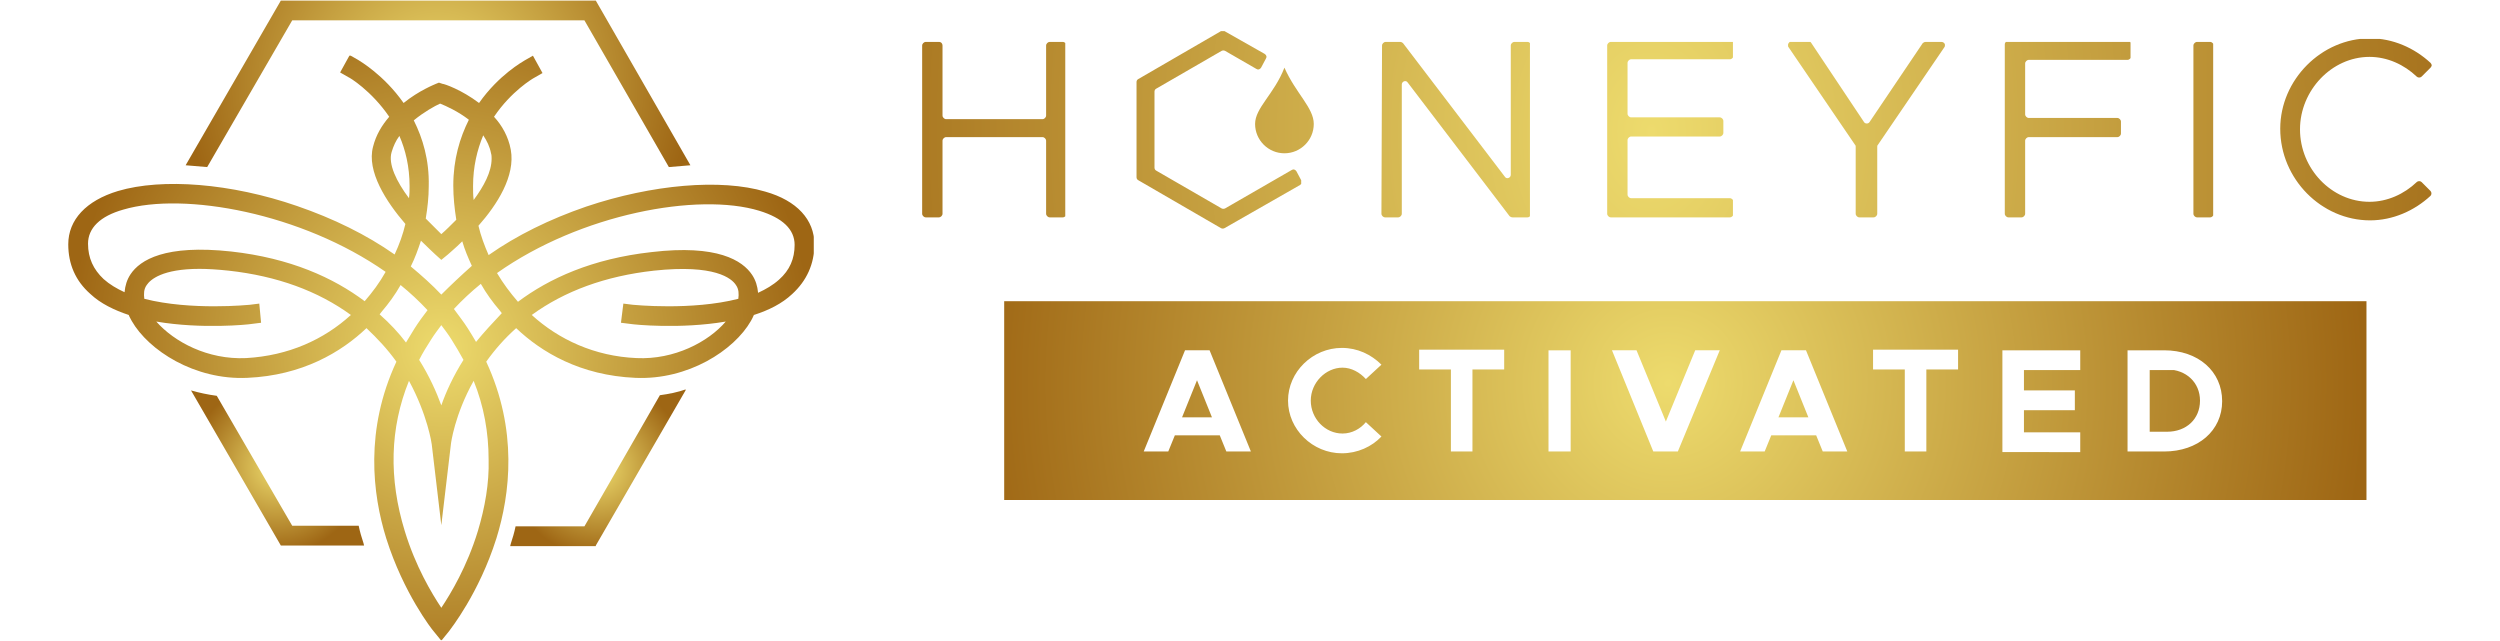 <?xml version="1.0" encoding="utf-8"?>
<!-- Generator: Adobe Illustrator 28.0.0, SVG Export Plug-In . SVG Version: 6.00 Build 0)  -->
<svg version="1.1" id="Vrstva_1" xmlns="http://www.w3.org/2000/svg" xmlns:xlink="http://www.w3.org/1999/xlink" x="0px" y="0px"
	 viewBox="0 0 417.5 107" style="enable-background:new 0 0 417.5 107;" xml:space="preserve">
<style type="text/css">
	
		.st0{clip-path:url(#SVGID_00000002373531315367794560000001979224464639521692_);fill:url(#SVGID_00000158747205361840772910000006946990513816494208_);}
	
		.st1{clip-path:url(#SVGID_00000043450906182802926090000008253278596436802732_);fill:url(#SVGID_00000155142493918745001390000013002609383417738402_);}
	
		.st2{clip-path:url(#SVGID_00000077293500484577992150000018378789825143589018_);fill:url(#SVGID_00000149339437885401214450000003885155552434959781_);}
	
		.st3{clip-path:url(#SVGID_00000124129333657344505460000006150079032414172336_);fill:url(#SVGID_00000074412505731857709260000013066618536785347249_);}
	
		.st4{clip-path:url(#SVGID_00000081639318477884983770000010279386515742973116_);fill:url(#SVGID_00000146495341035740567940000002831588999323904645_);}
	
		.st5{clip-path:url(#SVGID_00000101096065715097281370000014593693669351049353_);fill:url(#SVGID_00000052788453385438155480000008328055602344837285_);}
	
		.st6{clip-path:url(#SVGID_00000042738018146004682450000010862588446437991830_);fill:url(#SVGID_00000083074203148061835430000009208633821614624920_);}
	
		.st7{clip-path:url(#SVGID_00000039821606896989817520000016870716647644348302_);fill:url(#SVGID_00000029740976370518654300000005385660256005470106_);}
	
		.st8{clip-path:url(#SVGID_00000097492614472452356910000000802554272816023427_);fill:url(#SVGID_00000169535786523485928100000010671020648352443526_);}
	
		.st9{clip-path:url(#SVGID_00000086674060638421920910000009790180303041324161_);fill:url(#SVGID_00000055675508355737827310000010962506020014542755_);}
	
		.st10{clip-path:url(#SVGID_00000146466555139383205470000007133548175447537584_);fill:url(#SVGID_00000116957723393426930300000017998330330519515306_);}
	
		.st11{clip-path:url(#SVGID_00000041259274878429487670000013374718693201396910_);fill:url(#SVGID_00000123435521562250934920000001570862610426494655_);}
	
		.st12{clip-path:url(#SVGID_00000168076717536612786960000016100547476194240687_);fill:url(#SVGID_00000084519737168725597170000005160974581515287725_);}
	
		.st13{clip-path:url(#SVGID_00000177452705457976659910000003271142215045317811_);fill:url(#SVGID_00000085251671361518395780000003567145561079189645_);}
	
		.st14{clip-path:url(#SVGID_00000149354534632983652180000001842995198835159436_);fill:url(#SVGID_00000181052419811409573250000010533864701824521869_);}
	
		.st15{clip-path:url(#SVGID_00000121261354202121652350000008130677121575303332_);fill:url(#SVGID_00000067918077413973671340000009049710918706560948_);}
	
		.st16{clip-path:url(#SVGID_00000145038720611420636660000017400079451506901395_);fill:url(#SVGID_00000041279773929139266490000013356775066180711559_);}
</style>
<g>
	<g>
		<defs>
			<path id="SVGID_1_" d="M34.6,27.9L48.8,3.4l48.8,0l14.1,24.5c1.2-0.1,2.4-0.2,3.6-0.3L99.5,0.1l-52.6,0L31,27.6
				C32.2,27.7,33.4,27.8,34.6,27.9"/>
		</defs>
		<clipPath id="SVGID_00000050657108466684773810000016694963261099664050_">
			<use xlink:href="#SVGID_1_"  style="overflow:visible;"/>
		</clipPath>
		
			<radialGradient id="SVGID_00000062158905809670659310000011974230878993605022_" cx="-111.234" cy="491.852" r="1" gradientTransform="matrix(42.152 0 -2.027395e-05 -42.152 4761.914 20746.537)" gradientUnits="userSpaceOnUse">
			<stop  offset="0" style="stop-color:#EDDB6D"/>
			<stop  offset="1" style="stop-color:#9E6614"/>
		</radialGradient>
		
			<rect x="31" y="0.1" style="clip-path:url(#SVGID_00000050657108466684773810000016694963261099664050_);fill:url(#SVGID_00000062158905809670659310000011974230878993605022_);" width="84.3" height="27.8"/>
	</g>
	<g>
		<defs>
			<path id="SVGID_00000011020453874653184380000004882905726612289702_" d="M46.9,91.1l13.9,0c0-0.1-0.1-0.3-0.1-0.4
				c-0.3-0.9-0.6-1.9-0.8-2.9H48.8L36.2,66.1c-1.5-0.2-2.9-0.5-4.3-0.9L46.9,91.1z"/>
		</defs>
		<clipPath id="SVGID_00000057137174145550406180000000479988807804979346_">
			<use xlink:href="#SVGID_00000011020453874653184380000004882905726612289702_"  style="overflow:visible;"/>
		</clipPath>
		
			<radialGradient id="SVGID_00000011751623702930596800000007597792429261840052_" cx="-155.784" cy="524.371" r="1" gradientTransform="matrix(14.449 0 0 -14.449 2297.259 7654.701)" gradientUnits="userSpaceOnUse">
			<stop  offset="0" style="stop-color:#EDDB6D"/>
			<stop  offset="1" style="stop-color:#9E6614"/>
		</radialGradient>
		
			<rect x="31.9" y="65.2" style="clip-path:url(#SVGID_00000057137174145550406180000000479988807804979346_);fill:url(#SVGID_00000011751623702930596800000007597792429261840052_);" width="28.9" height="26"/>
	</g>
	<g>
		<defs>
			<path id="SVGID_00000158029635920890313570000017434260669535534260_" d="M99.5,91.1L114.6,65c-1.4,0.5-2.9,0.8-4.4,1L97.6,87.9
				H86.1c-0.2,1-0.5,2-0.8,2.9c0,0.1-0.1,0.3-0.1,0.4H99.5z"/>
		</defs>
		<clipPath id="SVGID_00000067218060549250542230000002971958110160645547_">
			<use xlink:href="#SVGID_00000158029635920890313570000017434260669535534260_"  style="overflow:visible;"/>
		</clipPath>
		
			<radialGradient id="SVGID_00000085951906240542769860000015146662185243578785_" cx="-154.567" cy="523.482" r="1" gradientTransform="matrix(14.713 0 0 -14.713 2374.021 7780.136)" gradientUnits="userSpaceOnUse">
			<stop  offset="0" style="stop-color:#EDDB6D"/>
			<stop  offset="1" style="stop-color:#9E6614"/>
		</radialGradient>
		
			<rect x="85.1" y="65" style="clip-path:url(#SVGID_00000067218060549250542230000002971958110160645547_);fill:url(#SVGID_00000085951906240542769860000015146662185243578785_);" width="29.4" height="26.2"/>
	</g>
	<g>
		<defs>
			<path id="SVGID_00000005236505176355872960000003952602307144297372_" d="M106.3,59.8c-7-0.3-13-3.1-17.5-7.2
				c5.5-4,12.3-6.5,20.4-7.4c10.2-1.1,13,1.3,13.7,2.4c0.5,0.7,0.5,1.5,0.4,2.3c-7.8,2-17.5,1-17.6,1l-1.6-0.2l-0.4,3.2l1.6,0.2
				c0.5,0.1,8.3,0.9,15.9-0.4C118.3,57.1,112.6,60.1,106.3,59.8 M130.1,46.7c-1,0.9-2.2,1.6-3.5,2.2c-0.1-1.1-0.4-2.1-1-3
				c-1.6-2.4-5.8-5.1-16.8-3.8c-9.9,1.1-17.1,4.4-22.3,8.3c-1.3-1.5-2.5-3.1-3.5-4.8c14-9.9,33.6-13.5,43.8-10.4
				c3.9,1.2,5.9,3.1,5.9,5.7C132.7,43.2,131.9,45.1,130.1,46.7 M79.1,33.4C79,32.6,79,31.9,79,31.1c0-3.3,0.7-6.1,1.7-8.5
				c0.6,0.9,1.1,1.9,1.3,3c0.1,0.3,0.1,0.6,0.1,0.9C82.1,28.7,80.8,31.1,79.1,33.4 M79.5,57.1c-0.4-0.7-0.9-1.5-1.4-2.3
				c-0.7-1.1-1.5-2.1-2.3-3.2c1.4-1.5,2.9-2.9,4.5-4.2c0.9,1.6,2,3.1,3.2,4.5c0.1,0.1,0.2,0.3,0.3,0.4C82.2,54,80.8,55.5,79.5,57.1
				 M73.7,67.7c-0.8-2.2-2-4.9-3.7-7.6c0.6-1.2,1.3-2.3,2-3.4c0.5-0.8,1.1-1.6,1.7-2.4c0.6,0.8,1.2,1.6,1.7,2.4
				c0.7,1.1,1.4,2.3,2,3.4C75.7,62.8,74.5,65.4,73.7,67.7 M69.1,20.1c1.7-1.4,3.5-2.4,4.4-2.8c1,0.4,3,1.3,4.8,2.7
				c-1.5,3-2.6,6.6-2.6,11c0,1.9,0.2,3.8,0.5,5.7c-0.9,0.9-1.8,1.8-2.5,2.4c-0.8-0.8-1.7-1.7-2.6-2.6c0.3-1.8,0.5-3.6,0.5-5.4
				C71.7,26.7,70.6,23.1,69.1,20.1 M73.7,49.2c-1.5-1.6-3.3-3.2-5.1-4.7c0.7-1.4,1.2-2.8,1.7-4.3c1.2,1.2,2.1,2,2.4,2.3l1,0.9
				l1.1-0.9c0.3-0.3,1.2-1,2.4-2.2c0.4,1.4,1,2.8,1.6,4.1C77,46,75.3,47.6,73.7,49.2 M79.8,88.7c-1.8,5.9-4.5,10.4-6.1,12.8
				c-1.6-2.4-4.3-6.9-6.1-12.8c-2.7-8.8-2.5-17.2,0.7-25.1c3.1,5.7,3.8,10.5,3.8,10.6l1.6,13.5l1.6-13.5c0-0.1,0.6-4.9,3.8-10.6
				c1.7,4.2,2.5,8.6,2.5,13.2C81.7,80.7,81,84.7,79.8,88.7 M68.3,33.1c-2.1-2.8-3.5-5.7-2.9-7.7c0.3-1,0.7-1.9,1.3-2.7
				c1,2.3,1.7,5.1,1.7,8.4C68.4,31.7,68.4,32.4,68.3,33.1 M69.2,54.9c-0.5,0.8-0.9,1.5-1.4,2.3c-1.2-1.6-2.7-3.2-4.4-4.7
				c0.1-0.1,0.2-0.3,0.3-0.4c1.2-1.4,2.3-2.9,3.2-4.5c1.6,1.3,3.1,2.7,4.5,4.2C70.7,52.7,69.9,53.8,69.2,54.9 M43.3,50.7l-1.6,0.2
				c-0.1,0-9.8,1-17.6-1c-0.1-0.8-0.1-1.6,0.4-2.3c0.6-0.9,2.6-2.7,8.8-2.7c1.4,0,3,0.1,4.9,0.3c8.1,0.9,14.9,3.4,20.4,7.4
				c-4.5,4.1-10.4,6.8-17.5,7.2c-6.4,0.3-12-2.7-15-6.1c7.6,1.3,15.4,0.5,15.9,0.4l1.6-0.2L43.3,50.7z M60.9,50.3
				c-5.2-3.9-12.4-7.2-22.3-8.3c-11-1.2-15.2,1.4-16.8,3.8c-0.6,0.9-0.9,1.9-1,3c-1.3-0.6-2.5-1.3-3.5-2.2c-1.7-1.6-2.6-3.5-2.6-5.9
				c0-2.6,2-4.6,5.9-5.7c10.2-3,29.8,0.6,43.8,10.4C63.4,47.2,62.2,48.8,60.9,50.3 M11.4,40.8c0,3.3,1.2,6.1,3.7,8.3
				c1.7,1.6,4,2.7,6.4,3.5c0.1,0.3,0.3,0.6,0.5,1c2.8,4.9,10.5,9.9,19.3,9.5c9.2-0.4,15.7-4.3,19.9-8.3c1.8,1.7,3.5,3.5,5,5.6
				c-5.3,11.4-4,22.1-1.7,29.5c2.9,9.2,7.7,15.3,7.9,15.5l1.3,1.6l1.3-1.6c0.2-0.3,5-6.3,7.9-15.5c2.3-7.4,3.6-18.1-1.7-29.5
				c1.5-2.1,3.1-3.9,5-5.6c4.2,4,10.7,7.9,19.9,8.3c8.8,0.4,16.5-4.6,19.3-9.5c0.2-0.3,0.3-0.6,0.5-1c2.5-0.8,4.7-1.9,6.4-3.5
				c2.4-2.2,3.7-5,3.7-8.3c0-4.1-2.9-7.3-8.2-8.8c-7.4-2.2-18.9-1.2-29.9,2.5c-6.1,2.1-11.6,4.8-16.3,8.1c-0.7-1.6-1.3-3.2-1.7-4.9
				c3.1-3.5,6.2-8.3,5.4-12.7c-0.4-2.2-1.5-4.1-2.8-5.5c2.9-4.3,6.5-6.4,6.7-6.5l1.4-0.8L89,9.3l-1.4,0.8c-0.3,0.2-4.3,2.4-7.6,7.1
				c-2.9-2.2-5.8-3.2-6.1-3.2l-0.6-0.2l-0.5,0.2c-0.2,0.1-2.8,1.1-5.4,3.2c-3.3-4.7-7.3-7-7.6-7.2l-1.4-0.8l-1.6,2.9l1.4,0.8
				c0.1,0,3.8,2.2,6.8,6.6c-1.2,1.4-2.2,3-2.7,5c-1.1,4.1,2.2,9.2,5.4,12.9c-0.4,1.7-1,3.4-1.8,5.1c-4.7-3.3-10.2-6-16.3-8.1
				c-11-3.8-22.5-4.7-29.9-2.5C14.4,33.5,11.4,36.7,11.4,40.8z"/>
		</defs>
		<clipPath id="SVGID_00000176037102260707463750000017585577117160077449_">
			<use xlink:href="#SVGID_00000005236505176355872960000003952602307144297372_"  style="overflow:visible;"/>
		</clipPath>
		
			<radialGradient id="SVGID_00000010272881031657691380000007892422463119925148_" cx="-103.728" cy="486.372" r="1" gradientTransform="matrix(62.269 0 -2.994968e-05 -62.269 6532.742 30344.033)" gradientUnits="userSpaceOnUse">
			<stop  offset="0" style="stop-color:#EDDB6D"/>
			<stop  offset="1" style="stop-color:#9E6614"/>
		</radialGradient>
		
			<rect x="11.4" y="9.3" style="clip-path:url(#SVGID_00000176037102260707463750000017585577117160077449_);fill:url(#SVGID_00000010272881031657691380000007892422463119925148_);" width="124.5" height="97.6"/>
	</g>
	<g>
		<defs>
			<path id="SVGID_00000070116101935408560150000006048457295829413297_" d="M154,35.7c0,0.3,0.3,0.6,0.6,0.6h2.2
				c0.3,0,0.6-0.3,0.6-0.6l0-12.2c0-0.3,0.3-0.6,0.6-0.6l16.1,0c0.3,0,0.6,0.3,0.6,0.6v12.2c0,0.3,0.3,0.6,0.6,0.6h2.2
				c0.3,0,0.6-0.3,0.6-0.6l0-28.1c0-0.3-0.3-0.6-0.6-0.6h-2.2c-0.3,0-0.6,0.3-0.6,0.6l0,11.7c0,0.3-0.3,0.6-0.6,0.6l-16.1,0
				c-0.3,0-0.6-0.3-0.6-0.6V7.6c0-0.3-0.2-0.6-0.6-0.6h-2.2c-0.3,0-0.6,0.3-0.6,0.6L154,35.7z"/>
		</defs>
		<clipPath id="SVGID_00000153693267514508212790000005643606377433754520_">
			<use xlink:href="#SVGID_00000070116101935408560150000006048457295829413297_"  style="overflow:visible;"/>
		</clipPath>
		
			<radialGradient id="SVGID_00000085943812627886478080000000025871848103301055_" cx="-94.628" cy="478.841" r="1" gradientTransform="matrix(147.761 -2.166333e-05 -8.703009e-05 -180.946 14258.198 86666.438)" gradientUnits="userSpaceOnUse">
			<stop  offset="0" style="stop-color:#EDDB6D"/>
			<stop  offset="1" style="stop-color:#9E6614"/>
		</radialGradient>
		
			<rect x="154" y="7" style="clip-path:url(#SVGID_00000153693267514508212790000005643606377433754520_);fill:url(#SVGID_00000085943812627886478080000000025871848103301055_);" width="23.9" height="29.3"/>
	</g>
	<g>
		<defs>
			<path id="SVGID_00000034056230858029810290000008315330875092226727_" d="M230.7,35.7c0,0.3,0.3,0.6,0.6,0.6h2.2
				c0.3,0,0.6-0.3,0.6-0.6l0-21.6c0-0.5,0.7-0.8,1-0.3l17,22.3c0.1,0.1,0.3,0.2,0.5,0.2h2.5c0.3,0,0.6-0.3,0.6-0.6l0-28.1
				c0-0.3-0.3-0.6-0.6-0.6h-2.2c-0.3,0-0.6,0.3-0.6,0.6l0,21.6c0,0.5-0.7,0.8-1,0.3l-17-22.3c-0.1-0.1-0.3-0.2-0.4-0.2h-2.5
				c-0.3,0-0.6,0.3-0.6,0.6L230.7,35.7z"/>
		</defs>
		<clipPath id="SVGID_00000136371217088417319790000013555944622948945837_">
			<use xlink:href="#SVGID_00000034056230858029810290000008315330875092226727_"  style="overflow:visible;"/>
		</clipPath>
		
			<radialGradient id="SVGID_00000125563404536977591670000010034981002484867458_" cx="-94.628" cy="478.989" r="1" gradientTransform="matrix(147.761 -2.166333e-05 -8.389029e-05 -174.418 14258.196 83566.336)" gradientUnits="userSpaceOnUse">
			<stop  offset="0" style="stop-color:#EDDB6D"/>
			<stop  offset="1" style="stop-color:#9E6614"/>
		</radialGradient>
		
			<rect x="230.7" y="7" style="clip-path:url(#SVGID_00000136371217088417319790000013555944622948945837_);fill:url(#SVGID_00000125563404536977591670000010034981002484867458_);" width="24.8" height="29.3"/>
	</g>
	<g>
		<defs>
			<path id="SVGID_00000023962787463576507220000006531689283564521857_" d="M268.4,35.7c0,0.3,0.3,0.6,0.6,0.6l19.9,0
				c0.3,0,0.6-0.3,0.6-0.6v-2c0-0.3-0.3-0.6-0.6-0.6h-16.5c-0.3,0-0.6-0.3-0.6-0.6v-9.1c0-0.3,0.3-0.6,0.6-0.6h14.8
				c0.3,0,0.6-0.3,0.6-0.6v-2c0-0.3-0.3-0.6-0.6-0.6l-14.8,0c-0.3,0-0.6-0.3-0.6-0.6v-8.5c0-0.3,0.3-0.6,0.6-0.6l16.5,0
				c0.3,0,0.6-0.3,0.6-0.6v-2c0-0.3-0.3-0.6-0.6-0.6L269,7c-0.3,0-0.6,0.3-0.6,0.6L268.4,35.7z"/>
		</defs>
		<clipPath id="SVGID_00000124868039916885155810000006271968436745116321_">
			<use xlink:href="#SVGID_00000023962787463576507220000006531689283564521857_"  style="overflow:visible;"/>
		</clipPath>
		
			<radialGradient id="SVGID_00000004535561013215808640000017301335625174750603_" cx="-94.628" cy="478.362" r="1" gradientTransform="matrix(147.761 -2.166333e-05 -9.903435e-05 -205.904 14258.204 98518.891)" gradientUnits="userSpaceOnUse">
			<stop  offset="0" style="stop-color:#EDDB6D"/>
			<stop  offset="1" style="stop-color:#9E6614"/>
		</radialGradient>
		
			<rect x="268.4" y="7" style="clip-path:url(#SVGID_00000124868039916885155810000006271968436745116321_);fill:url(#SVGID_00000004535561013215808640000017301335625174750603_);" width="21" height="29.3"/>
	</g>
	<g>
		<defs>
			<path id="SVGID_00000101061700514073799960000012266976423746338996_" d="M298.7,7.9l11.1,16.3c0.1,0.1,0.1,0.2,0.1,0.3v11.2
				c0,0.3,0.3,0.6,0.6,0.6h2.4c0.3,0,0.6-0.3,0.6-0.6V24.5c0-0.1,0-0.2,0.1-0.3l11.1-16.3c0.3-0.4,0-0.9-0.5-0.9l-2.6,0
				c-0.2,0-0.4,0.1-0.5,0.2l-8.9,13.2c-0.2,0.3-0.7,0.3-0.9,0l-8.8-13.2c-0.1-0.2-0.3-0.3-0.5-0.3l-2.8,0c-0.3,0-0.6,0.3-0.6,0.6
				C298.6,7.7,298.6,7.8,298.7,7.9"/>
		</defs>
		<clipPath id="SVGID_00000065046604032687922120000009859649242518388902_">
			<use xlink:href="#SVGID_00000101061700514073799960000012266976423746338996_"  style="overflow:visible;"/>
		</clipPath>
		
			<radialGradient id="SVGID_00000023269705331355296130000007102282451902134671_" cx="-94.628" cy="479.197" r="1" gradientTransform="matrix(147.76 -2.166331e-05 -7.984053e-05 -165.998 14258.188 79567.797)" gradientUnits="userSpaceOnUse">
			<stop  offset="0" style="stop-color:#EDDB6D"/>
			<stop  offset="1" style="stop-color:#9E6614"/>
		</radialGradient>
		
			<rect x="298.6" y="7" style="clip-path:url(#SVGID_00000065046604032687922120000009859649242518388902_);fill:url(#SVGID_00000023269705331355296130000007102282451902134671_);" width="26.2" height="29.3"/>
	</g>
	<g>
		<defs>
			<path id="SVGID_00000115503175211653047450000000698209650065641352_" d="M334.8,35.7c0,0.3,0.3,0.6,0.6,0.6h2.2
				c0.3,0,0.6-0.3,0.6-0.6V23.5c0-0.3,0.3-0.6,0.6-0.6h14.8c0.3,0,0.6-0.3,0.6-0.6v-2c0-0.3-0.3-0.6-0.6-0.6l-14.8,0
				c-0.3,0-0.6-0.3-0.6-0.6v-8.5c0-0.3,0.3-0.6,0.6-0.6l16.5,0c0.3,0,0.6-0.3,0.6-0.6v-2c0-0.3-0.3-0.6-0.6-0.6l-19.9,0
				c-0.3,0-0.6,0.3-0.6,0.6V35.7z"/>
		</defs>
		<clipPath id="SVGID_00000041993881947559940250000010008573489482471071_">
			<use xlink:href="#SVGID_00000115503175211653047450000000698209650065641352_"  style="overflow:visible;"/>
		</clipPath>
		
			<radialGradient id="SVGID_00000129168598068197645600000012591796448863278732_" cx="-94.628" cy="478.362" r="1" gradientTransform="matrix(147.761 -2.166333e-05 -9.903328e-05 -205.902 14258.204 98517.828)" gradientUnits="userSpaceOnUse">
			<stop  offset="0" style="stop-color:#EDDB6D"/>
			<stop  offset="1" style="stop-color:#9E6614"/>
		</radialGradient>
		
			<rect x="334.8" y="7" style="clip-path:url(#SVGID_00000041993881947559940250000010008573489482471071_);fill:url(#SVGID_00000129168598068197645600000012591796448863278732_);" width="21" height="29.3"/>
	</g>
	<g>
		<defs>
			<path id="SVGID_00000139289854826069961920000007133305589226246808_" d="M366.3,35.7c0,0.3,0.3,0.6,0.6,0.6h2.2
				c0.3,0,0.6-0.3,0.6-0.6l0-28.1c0-0.3-0.3-0.6-0.6-0.6l-2.2,0c-0.3,0-0.6,0.3-0.6,0.6V35.7z"/>
		</defs>
		<clipPath id="SVGID_00000099658904058942402390000013667399006147040146_">
			<use xlink:href="#SVGID_00000139289854826069961920000007133305589226246808_"  style="overflow:visible;"/>
		</clipPath>
		
			<radialGradient id="SVGID_00000043439733881022443560000005146127912495712674_" cx="-94.628" cy="475.439" r="1" gradientTransform="matrix(147.761 -2.166333e-05 -6.259274e-04 -1301.378 14258.454 618748.562)" gradientUnits="userSpaceOnUse">
			<stop  offset="0" style="stop-color:#EDDB6D"/>
			<stop  offset="1" style="stop-color:#9E6614"/>
		</radialGradient>
		
			<rect x="366.3" y="7" style="clip-path:url(#SVGID_00000099658904058942402390000013667399006147040146_);fill:url(#SVGID_00000043439733881022443560000005146127912495712674_);" width="3.3" height="29.3"/>
	</g>
	<g>
		<defs>
			<path id="SVGID_00000001664727032186560090000016758566897552907172_" d="M395.8,36.8c3.8,0,7.4-1.6,10.1-4.1
				c0.2-0.2,0.2-0.6,0-0.8l-1.5-1.5c-0.2-0.2-0.6-0.2-0.8,0c-2.1,2-4.9,3.3-7.9,3.3c-6.3,0-11.6-5.5-11.6-12.1
				c0-6.5,5.3-12.1,11.6-12.1c3,0,5.8,1.3,7.9,3.3c0.2,0.2,0.6,0.2,0.8,0l1.5-1.5c0.1-0.1,0.2-0.3,0.2-0.4c0-0.1-0.1-0.3-0.2-0.4
				c-2.7-2.5-6.3-4.1-10.1-4.1c-8.1,0-15,6.9-15,15.1C380.8,29.9,387.7,36.8,395.8,36.8"/>
		</defs>
		<clipPath id="SVGID_00000006678751485637223960000017100798939611083941_">
			<use xlink:href="#SVGID_00000001664727032186560090000016758566897552907172_"  style="overflow:visible;"/>
		</clipPath>
		
			<radialGradient id="SVGID_00000105417060272582995330000015188602192121693362_" cx="-94.628" cy="478.929" r="1" gradientTransform="matrix(147.761 -2.166333e-05 -8.513810e-05 -177.012 14258.197 84798.367)" gradientUnits="userSpaceOnUse">
			<stop  offset="0" style="stop-color:#EDDB6D"/>
			<stop  offset="1" style="stop-color:#9E6614"/>
		</radialGradient>
		
			<rect x="380.8" y="6.5" style="clip-path:url(#SVGID_00000006678751485637223960000017100798939611083941_);fill:url(#SVGID_00000105417060272582995330000015188602192121693362_);" width="25.3" height="30.3"/>
	</g>
	<g>
		<defs>
			<path id="SVGID_00000127010797803670908110000014000937505071798960_" d="M189.8,29.6c0,0.2,0.1,0.4,0.3,0.5l13.8,8
				c0.2,0.1,0.4,0.1,0.6,0l12.6-7.2c0.3-0.2,0.4-0.5,0.2-0.8l-0.8-1.5c-0.2-0.3-0.5-0.4-0.8-0.2l-11.1,6.4c-0.2,0.1-0.4,0.1-0.6,0
				l-10.9-6.3c-0.2-0.1-0.3-0.3-0.3-0.5V15.3c0-0.2,0.1-0.4,0.3-0.5l10.9-6.3c0.2-0.1,0.4-0.1,0.6,0l5.2,3c0.3,0.2,0.6,0.1,0.8-0.2
				l0.8-1.5c0.2-0.3,0.1-0.6-0.2-0.8l-6.7-3.8c-0.2-0.1-0.4-0.1-0.6,0l-13.8,8c-0.2,0.1-0.3,0.3-0.3,0.5V29.6z"/>
		</defs>
		<clipPath id="SVGID_00000120549409983468173870000009792676234826923928_">
			<use xlink:href="#SVGID_00000127010797803670908110000014000937505071798960_"  style="overflow:visible;"/>
		</clipPath>
		
			<radialGradient id="SVGID_00000155137891363255132310000013256342650381036420_" cx="-94.628" cy="478.923" r="1" gradientTransform="matrix(147.761 -2.166333e-05 -8.525464e-05 -177.255 14258.197 84913.445)" gradientUnits="userSpaceOnUse">
			<stop  offset="0" style="stop-color:#EDDB6D"/>
			<stop  offset="1" style="stop-color:#9E6614"/>
		</radialGradient>
		
			<rect x="189.8" y="5.2" style="clip-path:url(#SVGID_00000120549409983468173870000009792676234826923928_);fill:url(#SVGID_00000155137891363255132310000013256342650381036420_);" width="27.5" height="33"/>
	</g>
	<g>
		<defs>
			<path id="SVGID_00000168838369062136839170000017062240053997150118_" d="M214.5,25.6c2.7,0,4.9-2.2,4.9-4.9c0-2.7-3-5.1-4.9-9.4
				c-1.7,4.4-4.9,6.7-4.9,9.4C209.6,23.4,211.8,25.6,214.5,25.6"/>
		</defs>
		<clipPath id="SVGID_00000072960765818998132370000002077069647928713647_">
			<use xlink:href="#SVGID_00000168838369062136839170000017062240053997150118_"  style="overflow:visible;"/>
		</clipPath>
		
			<radialGradient id="SVGID_00000062176373304913486120000003974206057685582510_" cx="-94.628" cy="478.202" r="1" gradientTransform="matrix(147.761 -2.166333e-05 -1.038188e-04 -215.852 14258.206 103242.797)" gradientUnits="userSpaceOnUse">
			<stop  offset="0" style="stop-color:#EDDB6D"/>
			<stop  offset="1" style="stop-color:#9E6614"/>
		</radialGradient>
		
			<rect x="209.6" y="11.3" style="clip-path:url(#SVGID_00000072960765818998132370000002077069647928713647_);fill:url(#SVGID_00000062176373304913486120000003974206057685582510_);" width="9.8" height="14.3"/>
	</g>
	<g>
		<defs>
			<polygon id="SVGID_00000070116959055528246190000013257404504853471150_" points="297,69.7 302,69.7 299.5,63.5 			"/>
		</defs>
		<clipPath id="SVGID_00000060013580415835851040000010101255796989896587_">
			<use xlink:href="#SVGID_00000070116959055528246190000013257404504853471150_"  style="overflow:visible;"/>
		</clipPath>
		
			<radialGradient id="SVGID_00000178904900777045853570000015062652977433062833_" cx="-96.39" cy="479.868" r="1" gradientTransform="matrix(116.725 -1.711316e-05 -6.907567e-05 -143.617 11529.683 68980.914)" gradientUnits="userSpaceOnUse">
			<stop  offset="0" style="stop-color:#EDDB6D"/>
			<stop  offset="1" style="stop-color:#9E6614"/>
		</radialGradient>
		
			<rect x="297" y="63.5" style="clip-path:url(#SVGID_00000060013580415835851040000010101255796989896587_);fill:url(#SVGID_00000178904900777045853570000015062652977433062833_);" width="5" height="6.2"/>
	</g>
	<g>
		<defs>
			<polygon id="SVGID_00000098206569792334284800000009020883259981445563_" points="197.4,69.7 202.4,69.7 199.9,63.5 			"/>
		</defs>
		<clipPath id="SVGID_00000035523803686202952000000012877713043951587257_">
			<use xlink:href="#SVGID_00000098206569792334284800000009020883259981445563_"  style="overflow:visible;"/>
		</clipPath>
		
			<radialGradient id="SVGID_00000014619096013816168570000007842099012574036895_" cx="-96.39" cy="479.868" r="1" gradientTransform="matrix(116.725 -1.711316e-05 -6.907599e-05 -143.617 11529.683 68981.227)" gradientUnits="userSpaceOnUse">
			<stop  offset="0" style="stop-color:#EDDB6D"/>
			<stop  offset="1" style="stop-color:#9E6614"/>
		</radialGradient>
		
			<rect x="197.4" y="63.5" style="clip-path:url(#SVGID_00000035523803686202952000000012877713043951587257_);fill:url(#SVGID_00000014619096013816168570000007842099012574036895_);" width="5" height="6.2"/>
	</g>
	<g>
		<defs>
			<path id="SVGID_00000138546887751652593270000001489289388903649668_" d="M359,72.1h2.9c3.2,0,5.5-2.1,5.5-5.2
				c0-3-2.3-5.2-5.5-5.2H359V72.1z"/>
		</defs>
		<clipPath id="SVGID_00000087407344683923761970000015699840733193675674_">
			<use xlink:href="#SVGID_00000138546887751652593270000001489289388903649668_"  style="overflow:visible;"/>
		</clipPath>
		
			<radialGradient id="SVGID_00000117645458244284324380000018058505312290057647_" cx="-96.39" cy="479.889" r="1" gradientTransform="matrix(116.725 -1.711316e-05 -6.878169e-05 -143.005 11529.683 68690.648)" gradientUnits="userSpaceOnUse">
			<stop  offset="0" style="stop-color:#EDDB6D"/>
			<stop  offset="1" style="stop-color:#9E6614"/>
		</radialGradient>
		
			<rect x="359" y="61.8" style="clip-path:url(#SVGID_00000087407344683923761970000015699840733193675674_);fill:url(#SVGID_00000117645458244284324380000018058505312290057647_);" width="8.4" height="10.3"/>
	</g>
	<g>
		<defs>
			<path id="SVGID_00000036945616310484776410000001669598370313731714_" d="M361.4,75.4l-6.1,0V58.5h6.1c5.7,0,9.7,3.5,9.7,8.5
				C371.1,71.9,367.1,75.4,361.4,75.4 M334.4,75.4V58.5h13v3.3h-9.4v3.4h8.5v3.3h-8.5v3.7h9.4v3.3H334.4z M318.1,75.4l0-13.7h-5.3
				v-3.3h14.2v3.3h-5.3l0,13.7H318.1z M304.4,75.4l-1.1-2.7h-7.5l-1.1,2.7h-4.1l6.9-16.9h4.1l6.9,16.9H304.4z M280.2,75.4h-4.1
				l-6.9-16.9h4.1l4.9,11.9l4.9-11.9h4.1L280.2,75.4z M258.6,75.4V58.5h3.7v16.9H258.6z M242.3,75.4l0-13.7H237v-3.3h14.2v3.3h-5.3
				v13.7H242.3z M224.1,75.7c-4.9,0-9-4-9-8.8c0-4.8,4.1-8.8,9-8.8c2.6,0,4.9,1.1,6.6,2.8l-2.6,2.4c-1-1.1-2.4-1.9-3.9-1.9
				c-2.8,0-5.3,2.5-5.3,5.5c0,3,2.4,5.5,5.3,5.5c1.6,0,3-0.8,3.9-1.9l2.6,2.4C229.1,74.6,226.7,75.7,224.1,75.7 M204.8,75.4
				l-1.1-2.7h-7.5l-1.1,2.7H191l6.9-16.9h4.1l6.9,16.9H204.8z M395.2,83.5V50.3l-227.5,0l0,33.2L395.2,83.5z"/>
		</defs>
		<clipPath id="SVGID_00000073701918139886900620000009208246182167455651_">
			<use xlink:href="#SVGID_00000036945616310484776410000001669598370313731714_"  style="overflow:visible;"/>
		</clipPath>
		
			<radialGradient id="SVGID_00000041289647431624713590000007548878632266639260_" cx="-96.39" cy="481.015" r="1" gradientTransform="matrix(116.725 -1.711316e-05 -5.614143e-05 -116.725 11529.677 56210.246)" gradientUnits="userSpaceOnUse">
			<stop  offset="0" style="stop-color:#EDDB6D"/>
			<stop  offset="1" style="stop-color:#9E6614"/>
		</radialGradient>
		
			<rect x="167.7" y="50.3" style="clip-path:url(#SVGID_00000073701918139886900620000009208246182167455651_);fill:url(#SVGID_00000041289647431624713590000007548878632266639260_);" width="227.5" height="33.2"/>
	</g>
</g>
</svg>
